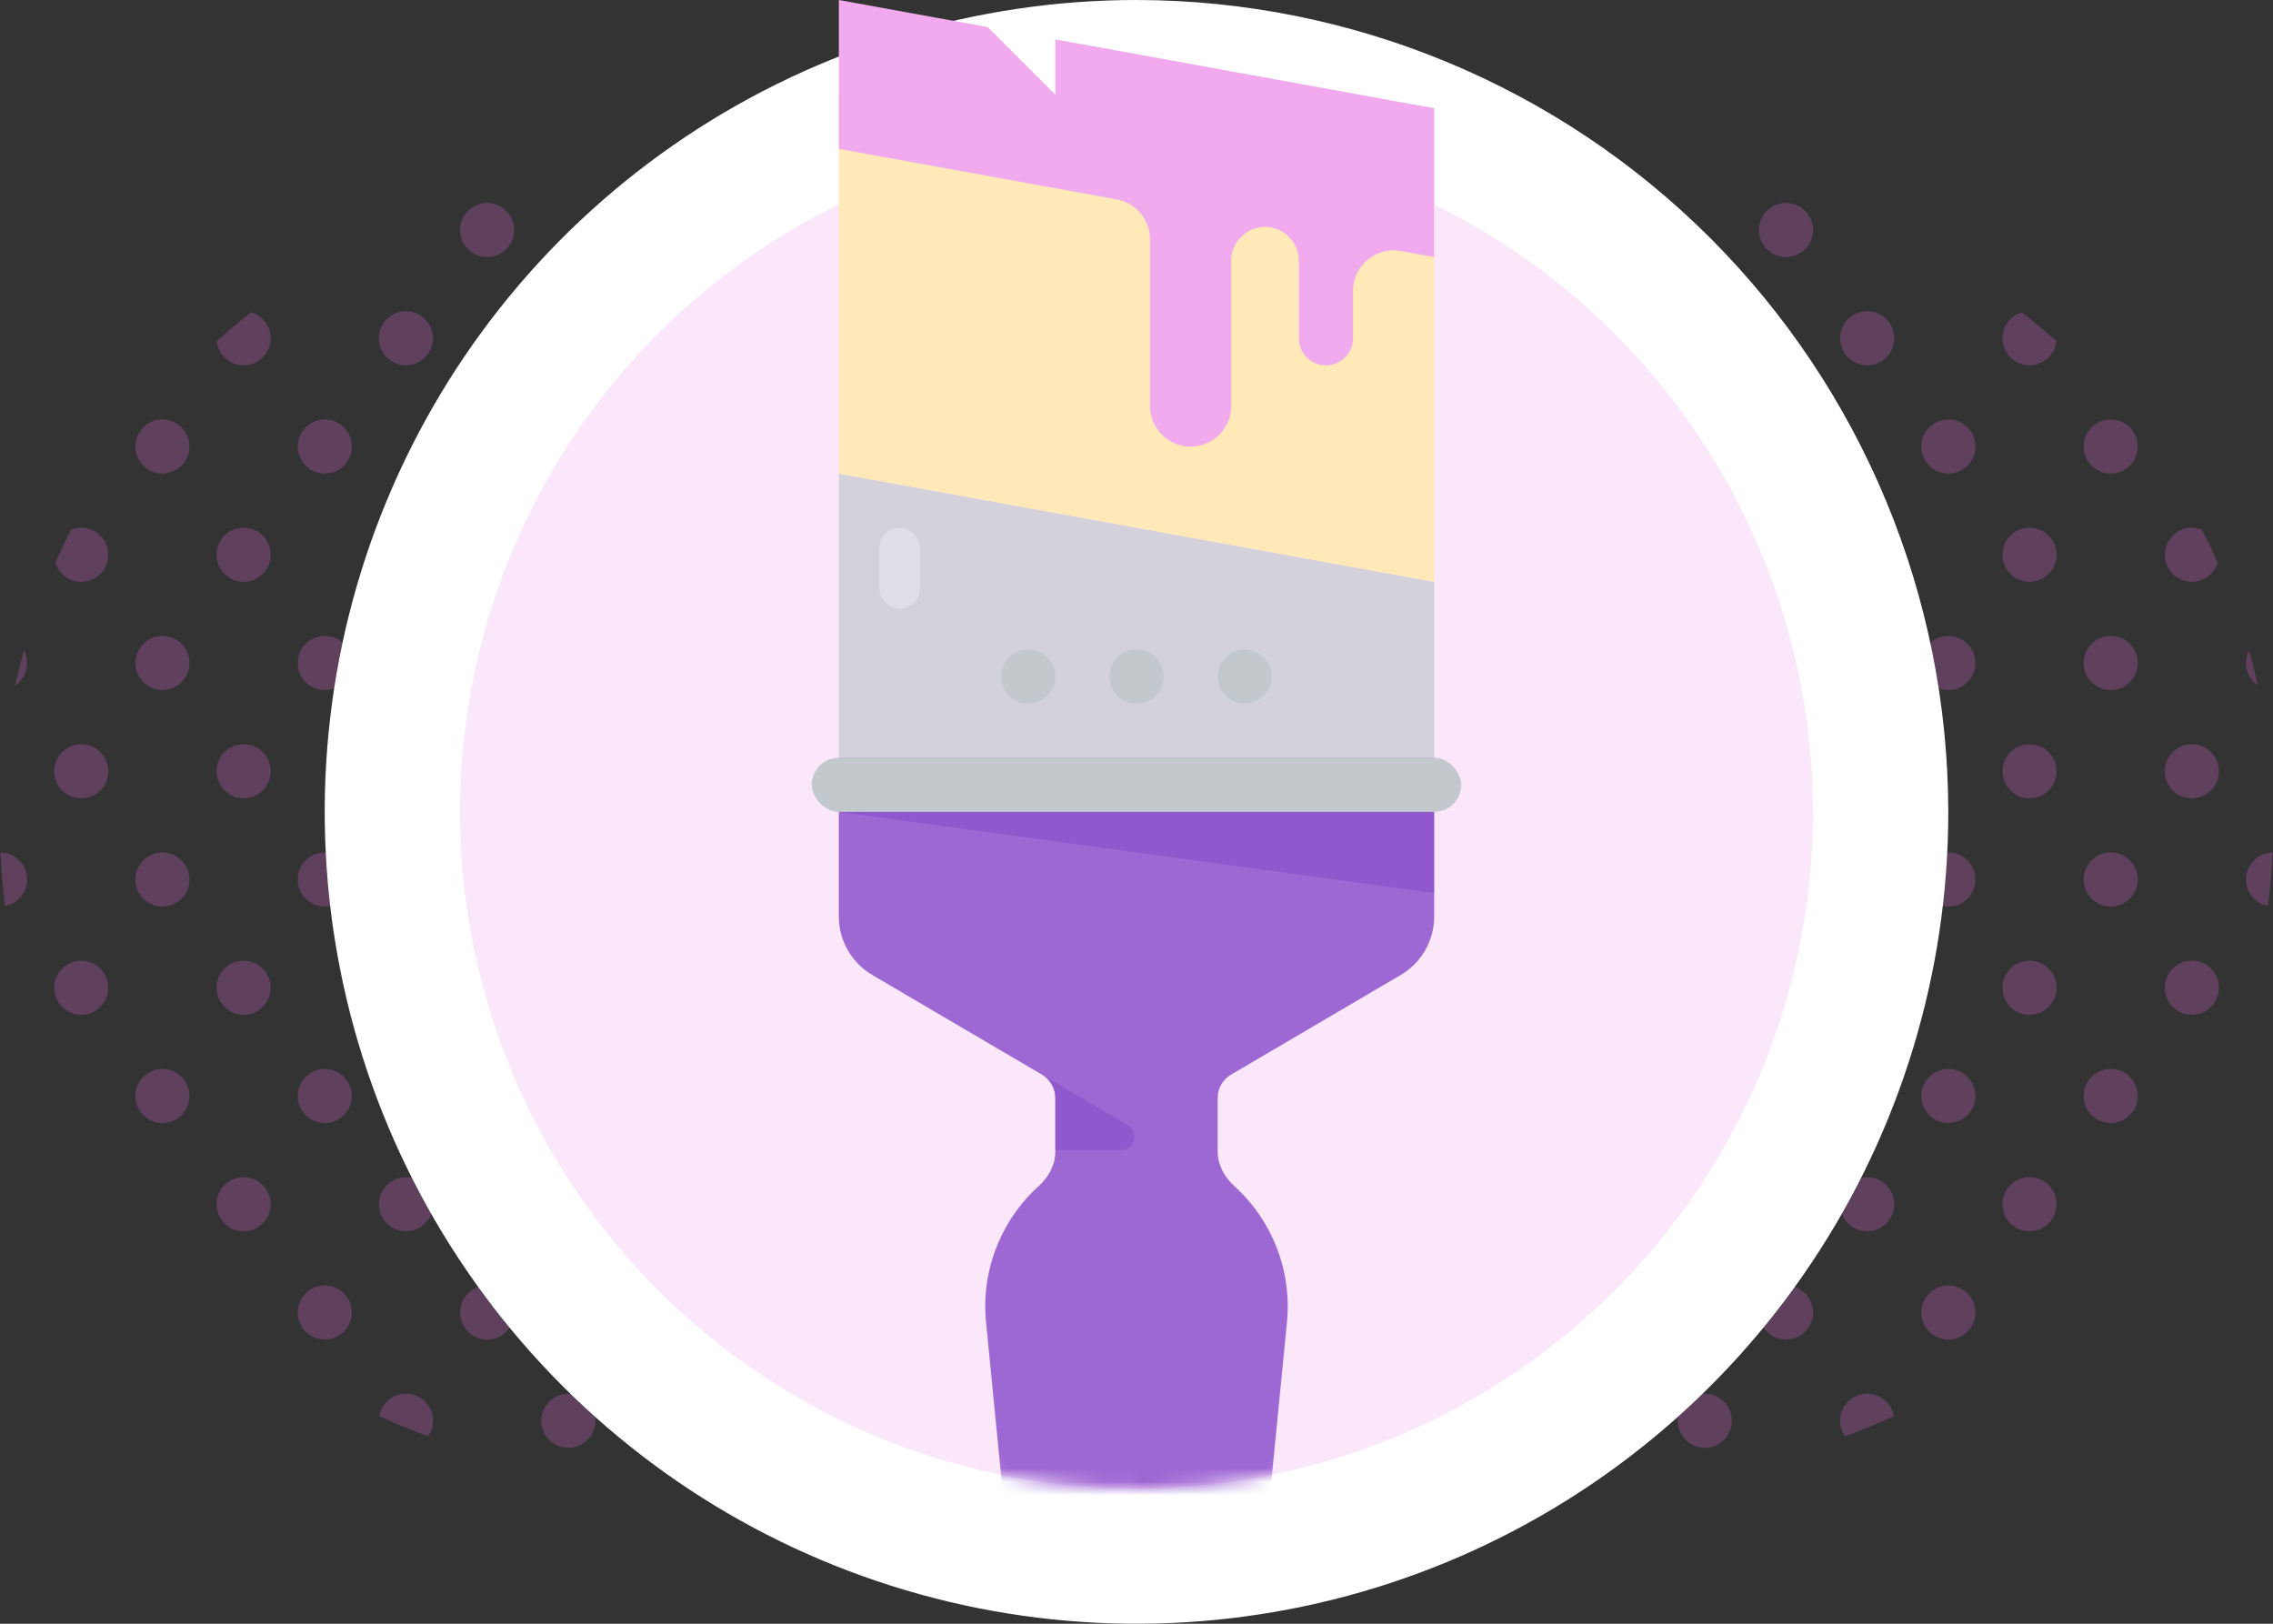 <svg width="168" height="120" viewBox="0 0 168 120" fill="none" xmlns="http://www.w3.org/2000/svg">
<rect x="0" y="0" width="168" height="120" fill="#333333" stroke="none"/>
<g opacity="0.25">
<path d="M56.005 104.998C56.005 106.103 55.109 106.998 54.005 106.998C52.9 106.998 52.005 106.103 52.005 104.998C52.005 103.894 52.9 102.998 54.005 102.998C55.109 102.998 56.005 103.894 56.005 104.998Z" fill="#E269DA"/>
<path d="M44.005 104.998C44.005 106.103 43.109 106.998 42.005 106.998C40.9 106.998 40.005 106.103 40.005 104.998C40.005 103.894 40.9 102.998 42.005 102.998C43.109 102.998 44.005 103.894 44.005 104.998Z" fill="#E269DA"/>
<path d="M80.005 88.998C80.005 90.103 79.109 90.998 78.005 90.998C76.9 90.998 76.005 90.103 76.005 88.998C76.005 87.894 76.9 86.998 78.005 86.998C79.109 86.998 80.005 87.894 80.005 88.998Z" fill="#E269DA"/>
<path d="M74.005 96.998C74.005 98.103 73.109 98.998 72.005 98.998C70.9 98.998 70.005 98.103 70.005 96.998C70.005 95.894 70.9 94.998 72.005 94.998C73.109 94.998 74.005 95.894 74.005 96.998Z" fill="#E269DA"/>
<path d="M62.005 96.998C62.005 98.103 61.109 98.998 60.005 98.998C58.9 98.998 58.005 98.103 58.005 96.998C58.005 95.894 58.9 94.998 60.005 94.998C61.109 94.998 62.005 95.894 62.005 96.998Z" fill="#E269DA"/>
<path d="M68.005 88.998C68.005 90.103 67.109 90.998 66.005 90.998C64.9 90.998 64.005 90.103 64.005 88.998C64.005 87.894 64.9 86.998 66.005 86.998C67.109 86.998 68.005 87.894 68.005 88.998Z" fill="#E269DA"/>
<path d="M56.005 88.998C56.005 90.103 55.109 90.998 54.005 90.998C52.9 90.998 52.005 90.103 52.005 88.998C52.005 87.894 52.9 86.998 54.005 86.998C55.109 86.998 56.005 87.894 56.005 88.998Z" fill="#E269DA"/>
<path d="M44.005 88.998C44.005 90.103 43.109 90.998 42.005 90.998C40.9 90.998 40.005 90.103 40.005 88.998C40.005 87.894 40.9 86.998 42.005 86.998C43.109 86.998 44.005 87.894 44.005 88.998Z" fill="#E269DA"/>
<path d="M50.005 96.998C50.005 98.103 49.109 98.998 48.005 98.998C46.9 98.998 46.005 98.103 46.005 96.998C46.005 95.894 46.9 94.998 48.005 94.998C49.109 94.998 50.005 95.894 50.005 96.998Z" fill="#E269DA"/>
<path d="M38.005 96.998C38.005 98.103 37.109 98.998 36.005 98.998C34.9 98.998 34.005 98.103 34.005 96.998C34.005 95.894 34.9 94.998 36.005 94.998C37.109 94.998 38.005 95.894 38.005 96.998Z" fill="#E269DA"/>
<path d="M26.005 96.998C26.005 98.103 25.109 98.998 24.005 98.998C22.9 98.998 22.005 98.103 22.005 96.998C22.005 95.894 22.9 94.998 24.005 94.998C25.109 94.998 26.005 95.894 26.005 96.998Z" fill="#E269DA"/>
<path d="M32.005 88.998C32.005 90.103 31.109 90.998 30.005 90.998C28.9 90.998 28.005 90.103 28.005 88.998C28.005 87.894 28.9 86.998 30.005 86.998C31.109 86.998 32.005 87.894 32.005 88.998Z" fill="#E269DA"/>
<path d="M20.005 88.998C20.005 90.103 19.109 90.998 18.005 90.998C16.9 90.998 16.005 90.103 16.005 88.998C16.005 87.894 16.9 86.998 18.005 86.998C19.109 86.998 20.005 87.894 20.005 88.998Z" fill="#E269DA"/>
<path d="M92.005 72.998C92.005 74.103 91.109 74.998 90.005 74.998C88.9 74.998 88.005 74.103 88.005 72.998C88.005 71.894 88.9 70.998 90.005 70.998C91.109 70.998 92.005 71.894 92.005 72.998Z" fill="#E269DA"/>
<path d="M80.005 72.998C80.005 74.103 79.109 74.998 78.005 74.998C76.9 74.998 76.005 74.103 76.005 72.998C76.005 71.894 76.9 70.998 78.005 70.998C79.109 70.998 80.005 71.894 80.005 72.998Z" fill="#E269DA"/>
<path d="M86.005 80.998C86.005 82.103 85.109 82.998 84.005 82.998C82.9 82.998 82.005 82.103 82.005 80.998C82.005 79.894 82.9 78.998 84.005 78.998C85.109 78.998 86.005 79.894 86.005 80.998Z" fill="#E269DA"/>
<path d="M74.005 80.998C74.005 82.103 73.109 82.998 72.005 82.998C70.9 82.998 70.005 82.103 70.005 80.998C70.005 79.894 70.9 78.998 72.005 78.998C73.109 78.998 74.005 79.894 74.005 80.998Z" fill="#E269DA"/>
<path d="M62.005 80.998C62.005 82.103 61.109 82.998 60.005 82.998C58.9 82.998 58.005 82.103 58.005 80.998C58.005 79.894 58.9 78.998 60.005 78.998C61.109 78.998 62.005 79.894 62.005 80.998Z" fill="#E269DA"/>
<path d="M68.005 72.998C68.005 74.103 67.109 74.998 66.005 74.998C64.9 74.998 64.005 74.103 64.005 72.998C64.005 71.894 64.9 70.998 66.005 70.998C67.109 70.998 68.005 71.894 68.005 72.998Z" fill="#E269DA"/>
<path d="M56.005 72.998C56.005 74.103 55.109 74.998 54.005 74.998C52.9 74.998 52.005 74.103 52.005 72.998C52.005 71.894 52.9 70.998 54.005 70.998C55.109 70.998 56.005 71.894 56.005 72.998Z" fill="#E269DA"/>
<path d="M44.005 72.998C44.005 74.103 43.109 74.998 42.005 74.998C40.9 74.998 40.005 74.103 40.005 72.998C40.005 71.894 40.9 70.998 42.005 70.998C43.109 70.998 44.005 71.894 44.005 72.998Z" fill="#E269DA"/>
<path d="M50.005 80.998C50.005 82.103 49.109 82.998 48.005 82.998C46.9 82.998 46.005 82.103 46.005 80.998C46.005 79.894 46.9 78.998 48.005 78.998C49.109 78.998 50.005 79.894 50.005 80.998Z" fill="#E269DA"/>
<path d="M38.005 80.998C38.005 82.103 37.109 82.998 36.005 82.998C34.9 82.998 34.005 82.103 34.005 80.998C34.005 79.894 34.9 78.998 36.005 78.998C37.109 78.998 38.005 79.894 38.005 80.998Z" fill="#E269DA"/>
<path d="M26.005 80.998C26.005 82.103 25.109 82.998 24.005 82.998C22.9 82.998 22.005 82.103 22.005 80.998C22.005 79.894 22.9 78.998 24.005 78.998C25.109 78.998 26.005 79.894 26.005 80.998Z" fill="#E269DA"/>
<path d="M32.005 72.998C32.005 74.103 31.109 74.998 30.005 74.998C28.9 74.998 28.005 74.103 28.005 72.998C28.005 71.894 28.9 70.998 30.005 70.998C31.109 70.998 32.005 71.894 32.005 72.998Z" fill="#E269DA"/>
<path d="M20.005 72.998C20.005 74.103 19.109 74.998 18.005 74.998C16.9 74.998 16.005 74.103 16.005 72.998C16.005 71.894 16.9 70.998 18.005 70.998C19.109 70.998 20.005 71.894 20.005 72.998Z" fill="#E269DA"/>
<path d="M8.005 72.998C8.005 74.103 7.109 74.998 6.005 74.998C4.9 74.998 4.005 74.103 4.005 72.998C4.005 71.894 4.9 70.998 6.005 70.998C7.109 70.998 8.005 71.894 8.005 72.998Z" fill="#E269DA"/>
<path d="M14.005 80.998C14.005 82.103 13.109 82.998 12.005 82.998C10.9 82.998 10.005 82.103 10.005 80.998C10.005 79.894 10.9 78.998 12.005 78.998C13.109 78.998 14.005 79.894 14.005 80.998Z" fill="#E269DA"/>
<path d="M92.005 56.998C92.005 58.103 91.109 58.998 90.005 58.998C88.9 58.998 88.005 58.103 88.005 56.998C88.005 55.894 88.9 54.998 90.005 54.998C91.109 54.998 92.005 55.894 92.005 56.998Z" fill="#E269DA"/>
<path d="M80.005 56.998C80.005 58.103 79.109 58.998 78.005 58.998C76.9 58.998 76.005 58.103 76.005 56.998C76.005 55.894 76.9 54.998 78.005 54.998C79.109 54.998 80.005 55.894 80.005 56.998Z" fill="#E269DA"/>
<path d="M86.005 64.998C86.005 66.103 85.109 66.998 84.005 66.998C82.9 66.998 82.005 66.103 82.005 64.998C82.005 63.894 82.9 62.998 84.005 62.998C85.109 62.998 86.005 63.894 86.005 64.998Z" fill="#E269DA"/>
<path d="M74.005 64.998C74.005 66.103 73.109 66.998 72.005 66.998C70.9 66.998 70.005 66.103 70.005 64.998C70.005 63.894 70.9 62.998 72.005 62.998C73.109 62.998 74.005 63.894 74.005 64.998Z" fill="#E269DA"/>
<path d="M62.005 64.998C62.005 66.103 61.109 66.998 60.005 66.998C58.9 66.998 58.005 66.103 58.005 64.998C58.005 63.894 58.9 62.998 60.005 62.998C61.109 62.998 62.005 63.894 62.005 64.998Z" fill="#E269DA"/>
<path d="M68.005 56.998C68.005 58.103 67.109 58.998 66.005 58.998C64.9 58.998 64.005 58.103 64.005 56.998C64.005 55.894 64.9 54.998 66.005 54.998C67.109 54.998 68.005 55.894 68.005 56.998Z" fill="#E269DA"/>
<path d="M56.005 56.998C56.005 58.103 55.109 58.998 54.005 58.998C52.9 58.998 52.005 58.103 52.005 56.998C52.005 55.894 52.9 54.998 54.005 54.998C55.109 54.998 56.005 55.894 56.005 56.998Z" fill="#E269DA"/>
<path d="M44.005 56.998C44.005 58.103 43.109 58.998 42.005 58.998C40.9 58.998 40.005 58.103 40.005 56.998C40.005 55.894 40.9 54.998 42.005 54.998C43.109 54.998 44.005 55.894 44.005 56.998Z" fill="#E269DA"/>
<path d="M50.005 64.998C50.005 66.103 49.109 66.998 48.005 66.998C46.9 66.998 46.005 66.103 46.005 64.998C46.005 63.894 46.9 62.998 48.005 62.998C49.109 62.998 50.005 63.894 50.005 64.998Z" fill="#E269DA"/>
<path d="M38.005 64.998C38.005 66.103 37.109 66.998 36.005 66.998C34.9 66.998 34.005 66.103 34.005 64.998C34.005 63.894 34.9 62.998 36.005 62.998C37.109 62.998 38.005 63.894 38.005 64.998Z" fill="#E269DA"/>
<path d="M26.005 64.998C26.005 66.103 25.109 66.998 24.005 66.998C22.9 66.998 22.005 66.103 22.005 64.998C22.005 63.894 22.9 62.998 24.005 62.998C25.109 62.998 26.005 63.894 26.005 64.998Z" fill="#E269DA"/>
<path d="M32.005 56.998C32.005 58.103 31.109 58.998 30.005 58.998C28.9 58.998 28.005 58.103 28.005 56.998C28.005 55.894 28.9 54.998 30.005 54.998C31.109 54.998 32.005 55.894 32.005 56.998Z" fill="#E269DA"/>
<path d="M20.005 56.998C20.005 58.103 19.109 58.998 18.005 58.998C16.9 58.998 16.005 58.103 16.005 56.998C16.005 55.894 16.9 54.998 18.005 54.998C19.109 54.998 20.005 55.894 20.005 56.998Z" fill="#E269DA"/>
<path d="M8.005 56.998C8.005 58.103 7.109 58.998 6.005 58.998C4.9 58.998 4.005 58.103 4.005 56.998C4.005 55.894 4.9 54.998 6.005 54.998C7.109 54.998 8.005 55.894 8.005 56.998Z" fill="#E269DA"/>
<path d="M14.005 64.998C14.005 66.103 13.109 66.998 12.005 66.998C10.9 66.998 10.005 66.103 10.005 64.998C10.005 63.894 10.9 62.998 12.005 62.998C13.109 62.998 14.005 63.894 14.005 64.998Z" fill="#E269DA"/>
<path d="M80.005 40.998C80.005 42.103 79.109 42.998 78.005 42.998C76.9 42.998 76.005 42.103 76.005 40.998C76.005 39.894 76.9 38.998 78.005 38.998C79.109 38.998 80.005 39.894 80.005 40.998Z" fill="#E269DA"/>
<path d="M86.005 48.998C86.005 50.103 85.109 50.998 84.005 50.998C82.9 50.998 82.005 50.103 82.005 48.998C82.005 47.894 82.9 46.998 84.005 46.998C85.109 46.998 86.005 47.894 86.005 48.998Z" fill="#E269DA"/>
<path d="M74.005 48.998C74.005 50.103 73.109 50.998 72.005 50.998C70.9 50.998 70.005 50.103 70.005 48.998C70.005 47.894 70.9 46.998 72.005 46.998C73.109 46.998 74.005 47.894 74.005 48.998Z" fill="#E269DA"/>
<path d="M62.005 48.998C62.005 50.103 61.109 50.998 60.005 50.998C58.9 50.998 58.005 50.103 58.005 48.998C58.005 47.894 58.9 46.998 60.005 46.998C61.109 46.998 62.005 47.894 62.005 48.998Z" fill="#E269DA"/>
<path d="M68.005 40.998C68.005 42.103 67.109 42.998 66.005 42.998C64.9 42.998 64.005 42.103 64.005 40.998C64.005 39.894 64.9 38.998 66.005 38.998C67.109 38.998 68.005 39.894 68.005 40.998Z" fill="#E269DA"/>
<path d="M56.005 40.998C56.005 42.103 55.109 42.998 54.005 42.998C52.9 42.998 52.005 42.103 52.005 40.998C52.005 39.894 52.9 38.998 54.005 38.998C55.109 38.998 56.005 39.894 56.005 40.998Z" fill="#E269DA"/>
<path d="M44.005 40.998C44.005 42.103 43.109 42.998 42.005 42.998C40.9 42.998 40.005 42.103 40.005 40.998C40.005 39.894 40.9 38.998 42.005 38.998C43.109 38.998 44.005 39.894 44.005 40.998Z" fill="#E269DA"/>
<path d="M50.005 48.998C50.005 50.103 49.109 50.998 48.005 50.998C46.9 50.998 46.005 50.103 46.005 48.998C46.005 47.894 46.9 46.998 48.005 46.998C49.109 46.998 50.005 47.894 50.005 48.998Z" fill="#E269DA"/>
<path d="M38.005 48.998C38.005 50.103 37.109 50.998 36.005 50.998C34.9 50.998 34.005 50.103 34.005 48.998C34.005 47.894 34.9 46.998 36.005 46.998C37.109 46.998 38.005 47.894 38.005 48.998Z" fill="#E269DA"/>
<path d="M26.005 48.998C26.005 50.103 25.109 50.998 24.005 50.998C22.9 50.998 22.005 50.103 22.005 48.998C22.005 47.894 22.9 46.998 24.005 46.998C25.109 46.998 26.005 47.894 26.005 48.998Z" fill="#E269DA"/>
<path d="M32.005 40.998C32.005 42.103 31.109 42.998 30.005 42.998C28.9 42.998 28.005 42.103 28.005 40.998C28.005 39.894 28.9 38.998 30.005 38.998C31.109 38.998 32.005 39.894 32.005 40.998Z" fill="#E269DA"/>
<path d="M20.005 40.998C20.005 42.103 19.109 42.998 18.005 42.998C16.9 42.998 16.005 42.103 16.005 40.998C16.005 39.894 16.9 38.998 18.005 38.998C19.109 38.998 20.005 39.894 20.005 40.998Z" fill="#E269DA"/>
<path d="M14.005 48.998C14.005 50.103 13.109 50.998 12.005 50.998C10.9 50.998 10.005 50.103 10.005 48.998C10.005 47.894 10.9 46.998 12.005 46.998C13.109 46.998 14.005 47.894 14.005 48.998Z" fill="#E269DA"/>
<path d="M86.005 32.998C86.005 34.102 85.109 34.998 84.005 34.998C82.9 34.998 82.005 34.102 82.005 32.998C82.005 31.893 82.9 30.998 84.005 30.998C85.109 30.998 86.005 31.893 86.005 32.998Z" fill="#E269DA"/>
<path d="M74.005 32.998C74.005 34.102 73.109 34.998 72.005 34.998C70.9 34.998 70.005 34.102 70.005 32.998C70.005 31.893 70.9 30.998 72.005 30.998C73.109 30.998 74.005 31.893 74.005 32.998Z" fill="#E269DA"/>
<path d="M62.005 32.998C62.005 34.102 61.109 34.998 60.005 34.998C58.9 34.998 58.005 34.102 58.005 32.998C58.005 31.893 58.9 30.998 60.005 30.998C61.109 30.998 62.005 31.893 62.005 32.998Z" fill="#E269DA"/>
<path d="M68.005 24.998C68.005 26.102 67.109 26.998 66.005 26.998C64.9 26.998 64.005 26.102 64.005 24.998C64.005 23.893 64.9 22.998 66.005 22.998C67.109 22.998 68.005 23.893 68.005 24.998Z" fill="#E269DA"/>
<path d="M56.005 24.998C56.005 26.102 55.109 26.998 54.005 26.998C52.9 26.998 52.005 26.102 52.005 24.998C52.005 23.893 52.9 22.998 54.005 22.998C55.109 22.998 56.005 23.893 56.005 24.998Z" fill="#E269DA"/>
<path d="M44.005 24.998C44.005 26.102 43.109 26.998 42.005 26.998C40.9 26.998 40.005 26.102 40.005 24.998C40.005 23.893 40.9 22.998 42.005 22.998C43.109 22.998 44.005 23.893 44.005 24.998Z" fill="#E269DA"/>
<path d="M32 24.998C32 26.102 31.105 26.998 30 26.998C28.895 26.998 28 26.102 28 24.998C28 23.893 28.895 22.998 30 22.998C31.105 22.998 32 23.893 32 24.998Z" fill="#E269DA"/>
<path d="M50.005 32.998C50.005 34.102 49.109 34.998 48.005 34.998C46.9 34.998 46.005 34.102 46.005 32.998C46.005 31.893 46.9 30.998 48.005 30.998C49.109 30.998 50.005 31.893 50.005 32.998Z" fill="#E269DA"/>
<path d="M38.005 32.998C38.005 34.102 37.109 34.998 36.005 34.998C34.9 34.998 34.005 34.102 34.005 32.998C34.005 31.893 34.9 30.998 36.005 30.998C37.109 30.998 38.005 31.893 38.005 32.998Z" fill="#E269DA"/>
<path d="M26.005 32.998C26.005 34.102 25.109 34.998 24.005 34.998C22.9 34.998 22.005 34.102 22.005 32.998C22.005 31.893 22.9 30.998 24.005 30.998C25.109 30.998 26.005 31.893 26.005 32.998Z" fill="#E269DA"/>
<path d="M14.005 32.998C14.005 34.102 13.109 34.998 12.005 34.998C10.9 34.998 10.005 34.102 10.005 32.998C10.005 31.893 10.9 30.998 12.005 30.998C13.109 30.998 14.005 31.893 14.005 32.998Z" fill="#E269DA"/>
<path d="M62.005 16.998C62.005 18.102 61.109 18.998 60.005 18.998C58.9 18.998 58.005 18.102 58.005 16.998C58.005 15.893 58.9 14.998 60.005 14.998C61.109 14.998 62.005 15.893 62.005 16.998Z" fill="#E269DA"/>
<path d="M50.005 16.998C50.005 18.102 49.109 18.998 48.005 18.998C46.9 18.998 46.005 18.102 46.005 16.998C46.005 15.893 46.9 14.998 48.005 14.998C49.109 14.998 50.005 15.893 50.005 16.998Z" fill="#E269DA"/>
<path d="M38.005 16.998C38.005 18.102 37.109 18.998 36.005 18.998C34.9 18.998 34.005 18.102 34.005 16.998C34.005 15.893 34.9 14.998 36.005 14.998C37.109 14.998 38.005 15.893 38.005 16.998Z" fill="#E269DA"/>
<path d="M64.362 106.139C65.591 105.694 66.796 105.199 67.976 104.659C67.815 103.716 66.994 102.998 66.005 102.998C64.9 102.998 64.005 103.894 64.005 104.998C64.005 105.422 64.137 105.816 64.362 106.139Z" fill="#E269DA"/>
<path d="M28.033 104.663C29.212 105.203 30.417 105.697 31.646 106.142C31.872 105.818 32.005 105.424 32.005 104.998C32.005 103.894 31.109 102.998 30.005 102.998C29.015 102.998 28.192 103.718 28.033 104.663Z" fill="#E269DA"/>
<path d="M0.041 62.998C0.096 64.335 0.205 65.659 0.367 66.965C1.299 66.795 2.005 65.979 2.005 64.998C2.005 63.906 1.129 63.017 0.041 62.998Z" fill="#E269DA"/>
<path d="M1.767 48.051C1.526 48.911 1.309 49.782 1.116 50.661C1.652 50.302 2.005 49.691 2.005 48.998C2.005 48.655 1.919 48.333 1.767 48.051Z" fill="#E269DA"/>
<path d="M5.253 39.144C4.844 39.943 4.456 40.755 4.091 41.58C4.34 42.401 5.103 42.998 6.005 42.998C7.109 42.998 8.005 42.103 8.005 40.998C8.005 39.893 7.109 38.998 6.005 38.998C5.739 38.998 5.485 39.05 5.253 39.144Z" fill="#E269DA"/>
<path d="M18.569 23.078C17.693 23.759 16.842 24.47 16.016 25.208C16.121 26.214 16.971 26.998 18.005 26.998C19.109 26.998 20.005 26.102 20.005 24.998C20.005 24.089 19.399 23.322 18.569 23.078Z" fill="#E269DA"/>
<path d="M79.993 25.216C79.165 24.475 78.311 23.763 77.433 23.081C76.607 23.326 76.005 24.092 76.005 24.998C76.005 26.102 76.9 26.998 78.005 26.998C79.036 26.998 79.884 26.218 79.993 25.216Z" fill="#E269DA"/>
<path d="M91.915 41.593C91.547 40.762 91.157 39.944 90.744 39.139C90.516 39.048 90.266 38.998 90.005 38.998C88.9 38.998 88.005 39.893 88.005 40.998C88.005 42.103 88.9 42.998 90.005 42.998C90.902 42.998 91.662 42.407 91.915 41.593Z" fill="#E269DA"/>
<path d="M94.882 50.653C94.69 49.781 94.475 48.917 94.236 48.063C94.088 48.342 94.005 48.66 94.005 48.998C94.005 49.686 94.353 50.294 94.882 50.653Z" fill="#E269DA"/>
<path d="M95.959 62.998C94.876 63.023 94.005 63.909 94.005 64.998C94.005 65.976 94.706 66.789 95.633 66.963C95.795 65.657 95.904 64.335 95.959 62.998Z" fill="#E269DA"/>
</g>
<g opacity="0.25">
<path d="M128.005 104.998C128.005 106.103 127.109 106.998 126.005 106.998C124.9 106.998 124.005 106.103 124.005 104.998C124.005 103.894 124.9 102.998 126.005 102.998C127.109 102.998 128.005 103.894 128.005 104.998Z" fill="#E269DA"/>
<path d="M116.005 104.998C116.005 106.103 115.109 106.998 114.005 106.998C112.9 106.998 112.005 106.103 112.005 104.998C112.005 103.894 112.9 102.998 114.005 102.998C115.109 102.998 116.005 103.894 116.005 104.998Z" fill="#E269DA"/>
<path d="M152.005 88.998C152.005 90.103 151.109 90.998 150.005 90.998C148.9 90.998 148.005 90.103 148.005 88.998C148.005 87.894 148.9 86.998 150.005 86.998C151.109 86.998 152.005 87.894 152.005 88.998Z" fill="#E269DA"/>
<path d="M146.005 96.998C146.005 98.103 145.109 98.998 144.005 98.998C142.9 98.998 142.005 98.103 142.005 96.998C142.005 95.894 142.9 94.998 144.005 94.998C145.109 94.998 146.005 95.894 146.005 96.998Z" fill="#E269DA"/>
<path d="M134.005 96.998C134.005 98.103 133.109 98.998 132.005 98.998C130.9 98.998 130.005 98.103 130.005 96.998C130.005 95.894 130.9 94.998 132.005 94.998C133.109 94.998 134.005 95.894 134.005 96.998Z" fill="#E269DA"/>
<path d="M140.005 88.998C140.005 90.103 139.109 90.998 138.005 90.998C136.9 90.998 136.005 90.103 136.005 88.998C136.005 87.894 136.9 86.998 138.005 86.998C139.109 86.998 140.005 87.894 140.005 88.998Z" fill="#E269DA"/>
<path d="M128.005 88.998C128.005 90.103 127.109 90.998 126.005 90.998C124.9 90.998 124.005 90.103 124.005 88.998C124.005 87.894 124.9 86.998 126.005 86.998C127.109 86.998 128.005 87.894 128.005 88.998Z" fill="#E269DA"/>
<path d="M116.005 88.998C116.005 90.103 115.109 90.998 114.005 90.998C112.9 90.998 112.005 90.103 112.005 88.998C112.005 87.894 112.9 86.998 114.005 86.998C115.109 86.998 116.005 87.894 116.005 88.998Z" fill="#E269DA"/>
<path d="M122.005 96.998C122.005 98.103 121.109 98.998 120.005 98.998C118.9 98.998 118.005 98.103 118.005 96.998C118.005 95.894 118.9 94.998 120.005 94.998C121.109 94.998 122.005 95.894 122.005 96.998Z" fill="#E269DA"/>
<path d="M110.005 96.998C110.005 98.103 109.109 98.998 108.005 98.998C106.9 98.998 106.005 98.103 106.005 96.998C106.005 95.894 106.9 94.998 108.005 94.998C109.109 94.998 110.005 95.894 110.005 96.998Z" fill="#E269DA"/>
<path d="M98.005 96.998C98.005 98.103 97.109 98.998 96.005 98.998C94.9 98.998 94.005 98.103 94.005 96.998C94.005 95.894 94.9 94.998 96.005 94.998C97.109 94.998 98.005 95.894 98.005 96.998Z" fill="#E269DA"/>
<path d="M104.005 88.998C104.005 90.103 103.109 90.998 102.005 90.998C100.9 90.998 100.005 90.103 100.005 88.998C100.005 87.894 100.9 86.998 102.005 86.998C103.109 86.998 104.005 87.894 104.005 88.998Z" fill="#E269DA"/>
<path d="M92.005 88.998C92.005 90.103 91.109 90.998 90.005 90.998C88.9 90.998 88.005 90.103 88.005 88.998C88.005 87.894 88.9 86.998 90.005 86.998C91.109 86.998 92.005 87.894 92.005 88.998Z" fill="#E269DA"/>
<path d="M164.005 72.998C164.005 74.103 163.109 74.998 162.005 74.998C160.9 74.998 160.005 74.103 160.005 72.998C160.005 71.894 160.9 70.998 162.005 70.998C163.109 70.998 164.005 71.894 164.005 72.998Z" fill="#E269DA"/>
<path d="M152.005 72.998C152.005 74.103 151.109 74.998 150.005 74.998C148.9 74.998 148.005 74.103 148.005 72.998C148.005 71.894 148.9 70.998 150.005 70.998C151.109 70.998 152.005 71.894 152.005 72.998Z" fill="#E269DA"/>
<path d="M158.005 80.998C158.005 82.103 157.109 82.998 156.005 82.998C154.9 82.998 154.005 82.103 154.005 80.998C154.005 79.894 154.9 78.998 156.005 78.998C157.109 78.998 158.005 79.894 158.005 80.998Z" fill="#E269DA"/>
<path d="M146.005 80.998C146.005 82.103 145.109 82.998 144.005 82.998C142.9 82.998 142.005 82.103 142.005 80.998C142.005 79.894 142.9 78.998 144.005 78.998C145.109 78.998 146.005 79.894 146.005 80.998Z" fill="#E269DA"/>
<path d="M134.005 80.998C134.005 82.103 133.109 82.998 132.005 82.998C130.9 82.998 130.005 82.103 130.005 80.998C130.005 79.894 130.9 78.998 132.005 78.998C133.109 78.998 134.005 79.894 134.005 80.998Z" fill="#E269DA"/>
<path d="M140.005 72.998C140.005 74.103 139.109 74.998 138.005 74.998C136.9 74.998 136.005 74.103 136.005 72.998C136.005 71.894 136.9 70.998 138.005 70.998C139.109 70.998 140.005 71.894 140.005 72.998Z" fill="#E269DA"/>
<path d="M128.005 72.998C128.005 74.103 127.109 74.998 126.005 74.998C124.9 74.998 124.005 74.103 124.005 72.998C124.005 71.894 124.9 70.998 126.005 70.998C127.109 70.998 128.005 71.894 128.005 72.998Z" fill="#E269DA"/>
<path d="M116.005 72.998C116.005 74.103 115.109 74.998 114.005 74.998C112.9 74.998 112.005 74.103 112.005 72.998C112.005 71.894 112.9 70.998 114.005 70.998C115.109 70.998 116.005 71.894 116.005 72.998Z" fill="#E269DA"/>
<path d="M122.005 80.998C122.005 82.103 121.109 82.998 120.005 82.998C118.9 82.998 118.005 82.103 118.005 80.998C118.005 79.894 118.9 78.998 120.005 78.998C121.109 78.998 122.005 79.894 122.005 80.998Z" fill="#E269DA"/>
<path d="M110.005 80.998C110.005 82.103 109.109 82.998 108.005 82.998C106.9 82.998 106.005 82.103 106.005 80.998C106.005 79.894 106.9 78.998 108.005 78.998C109.109 78.998 110.005 79.894 110.005 80.998Z" fill="#E269DA"/>
<path d="M98.005 80.998C98.005 82.103 97.109 82.998 96.005 82.998C94.9 82.998 94.005 82.103 94.005 80.998C94.005 79.894 94.9 78.998 96.005 78.998C97.109 78.998 98.005 79.894 98.005 80.998Z" fill="#E269DA"/>
<path d="M104.005 72.998C104.005 74.103 103.109 74.998 102.005 74.998C100.9 74.998 100.005 74.103 100.005 72.998C100.005 71.894 100.9 70.998 102.005 70.998C103.109 70.998 104.005 71.894 104.005 72.998Z" fill="#E269DA"/>
<path d="M92.005 72.998C92.005 74.103 91.109 74.998 90.005 74.998C88.9 74.998 88.005 74.103 88.005 72.998C88.005 71.894 88.9 70.998 90.005 70.998C91.109 70.998 92.005 71.894 92.005 72.998Z" fill="#E269DA"/>
<path d="M80.005 72.998C80.005 74.103 79.109 74.998 78.005 74.998C76.9 74.998 76.005 74.103 76.005 72.998C76.005 71.894 76.9 70.998 78.005 70.998C79.109 70.998 80.005 71.894 80.005 72.998Z" fill="#E269DA"/>
<path d="M86.005 80.998C86.005 82.103 85.109 82.998 84.005 82.998C82.9 82.998 82.005 82.103 82.005 80.998C82.005 79.894 82.9 78.998 84.005 78.998C85.109 78.998 86.005 79.894 86.005 80.998Z" fill="#E269DA"/>
<path d="M164.005 56.998C164.005 58.103 163.109 58.998 162.005 58.998C160.9 58.998 160.005 58.103 160.005 56.998C160.005 55.894 160.9 54.998 162.005 54.998C163.109 54.998 164.005 55.894 164.005 56.998Z" fill="#E269DA"/>
<path d="M152.005 56.998C152.005 58.103 151.109 58.998 150.005 58.998C148.9 58.998 148.005 58.103 148.005 56.998C148.005 55.894 148.9 54.998 150.005 54.998C151.109 54.998 152.005 55.894 152.005 56.998Z" fill="#E269DA"/>
<path d="M158.005 64.998C158.005 66.103 157.109 66.998 156.005 66.998C154.9 66.998 154.005 66.103 154.005 64.998C154.005 63.894 154.9 62.998 156.005 62.998C157.109 62.998 158.005 63.894 158.005 64.998Z" fill="#E269DA"/>
<path d="M146.005 64.998C146.005 66.103 145.109 66.998 144.005 66.998C142.9 66.998 142.005 66.103 142.005 64.998C142.005 63.894 142.9 62.998 144.005 62.998C145.109 62.998 146.005 63.894 146.005 64.998Z" fill="#E269DA"/>
<path d="M134.005 64.998C134.005 66.103 133.109 66.998 132.005 66.998C130.9 66.998 130.005 66.103 130.005 64.998C130.005 63.894 130.9 62.998 132.005 62.998C133.109 62.998 134.005 63.894 134.005 64.998Z" fill="#E269DA"/>
<path d="M140.005 56.998C140.005 58.103 139.109 58.998 138.005 58.998C136.9 58.998 136.005 58.103 136.005 56.998C136.005 55.894 136.9 54.998 138.005 54.998C139.109 54.998 140.005 55.894 140.005 56.998Z" fill="#E269DA"/>
<path d="M128.005 56.998C128.005 58.103 127.109 58.998 126.005 58.998C124.9 58.998 124.005 58.103 124.005 56.998C124.005 55.894 124.9 54.998 126.005 54.998C127.109 54.998 128.005 55.894 128.005 56.998Z" fill="#E269DA"/>
<path d="M116.005 56.998C116.005 58.103 115.109 58.998 114.005 58.998C112.9 58.998 112.005 58.103 112.005 56.998C112.005 55.894 112.9 54.998 114.005 54.998C115.109 54.998 116.005 55.894 116.005 56.998Z" fill="#E269DA"/>
<path d="M122.005 64.998C122.005 66.103 121.109 66.998 120.005 66.998C118.9 66.998 118.005 66.103 118.005 64.998C118.005 63.894 118.9 62.998 120.005 62.998C121.109 62.998 122.005 63.894 122.005 64.998Z" fill="#E269DA"/>
<path d="M110.005 64.998C110.005 66.103 109.109 66.998 108.005 66.998C106.9 66.998 106.005 66.103 106.005 64.998C106.005 63.894 106.9 62.998 108.005 62.998C109.109 62.998 110.005 63.894 110.005 64.998Z" fill="#E269DA"/>
<path d="M98.005 64.998C98.005 66.103 97.109 66.998 96.005 66.998C94.9 66.998 94.005 66.103 94.005 64.998C94.005 63.894 94.9 62.998 96.005 62.998C97.109 62.998 98.005 63.894 98.005 64.998Z" fill="#E269DA"/>
<path d="M104.005 56.998C104.005 58.103 103.109 58.998 102.005 58.998C100.9 58.998 100.005 58.103 100.005 56.998C100.005 55.894 100.9 54.998 102.005 54.998C103.109 54.998 104.005 55.894 104.005 56.998Z" fill="#E269DA"/>
<path d="M92.005 56.998C92.005 58.103 91.109 58.998 90.005 58.998C88.9 58.998 88.005 58.103 88.005 56.998C88.005 55.894 88.9 54.998 90.005 54.998C91.109 54.998 92.005 55.894 92.005 56.998Z" fill="#E269DA"/>
<path d="M80.005 56.998C80.005 58.103 79.109 58.998 78.005 58.998C76.9 58.998 76.005 58.103 76.005 56.998C76.005 55.894 76.9 54.998 78.005 54.998C79.109 54.998 80.005 55.894 80.005 56.998Z" fill="#E269DA"/>
<path d="M86.005 64.998C86.005 66.103 85.109 66.998 84.005 66.998C82.9 66.998 82.005 66.103 82.005 64.998C82.005 63.894 82.9 62.998 84.005 62.998C85.109 62.998 86.005 63.894 86.005 64.998Z" fill="#E269DA"/>
<path d="M152.005 40.998C152.005 42.103 151.109 42.998 150.005 42.998C148.9 42.998 148.005 42.103 148.005 40.998C148.005 39.894 148.9 38.998 150.005 38.998C151.109 38.998 152.005 39.894 152.005 40.998Z" fill="#E269DA"/>
<path d="M158.005 48.998C158.005 50.103 157.109 50.998 156.005 50.998C154.9 50.998 154.005 50.103 154.005 48.998C154.005 47.894 154.9 46.998 156.005 46.998C157.109 46.998 158.005 47.894 158.005 48.998Z" fill="#E269DA"/>
<path d="M146.005 48.998C146.005 50.103 145.109 50.998 144.005 50.998C142.9 50.998 142.005 50.103 142.005 48.998C142.005 47.894 142.9 46.998 144.005 46.998C145.109 46.998 146.005 47.894 146.005 48.998Z" fill="#E269DA"/>
<path d="M134.005 48.998C134.005 50.103 133.109 50.998 132.005 50.998C130.9 50.998 130.005 50.103 130.005 48.998C130.005 47.894 130.9 46.998 132.005 46.998C133.109 46.998 134.005 47.894 134.005 48.998Z" fill="#E269DA"/>
<path d="M140.005 40.998C140.005 42.103 139.109 42.998 138.005 42.998C136.9 42.998 136.005 42.103 136.005 40.998C136.005 39.894 136.9 38.998 138.005 38.998C139.109 38.998 140.005 39.894 140.005 40.998Z" fill="#E269DA"/>
<path d="M128.005 40.998C128.005 42.103 127.109 42.998 126.005 42.998C124.9 42.998 124.005 42.103 124.005 40.998C124.005 39.894 124.9 38.998 126.005 38.998C127.109 38.998 128.005 39.894 128.005 40.998Z" fill="#E269DA"/>
<path d="M116.005 40.998C116.005 42.103 115.109 42.998 114.005 42.998C112.9 42.998 112.005 42.103 112.005 40.998C112.005 39.894 112.9 38.998 114.005 38.998C115.109 38.998 116.005 39.894 116.005 40.998Z" fill="#E269DA"/>
<path d="M122.005 48.998C122.005 50.103 121.109 50.998 120.005 50.998C118.9 50.998 118.005 50.103 118.005 48.998C118.005 47.894 118.9 46.998 120.005 46.998C121.109 46.998 122.005 47.894 122.005 48.998Z" fill="#E269DA"/>
<path d="M110.005 48.998C110.005 50.103 109.109 50.998 108.005 50.998C106.9 50.998 106.005 50.103 106.005 48.998C106.005 47.894 106.9 46.998 108.005 46.998C109.109 46.998 110.005 47.894 110.005 48.998Z" fill="#E269DA"/>
<path d="M98.005 48.998C98.005 50.103 97.109 50.998 96.005 50.998C94.9 50.998 94.005 50.103 94.005 48.998C94.005 47.894 94.9 46.998 96.005 46.998C97.109 46.998 98.005 47.894 98.005 48.998Z" fill="#E269DA"/>
<path d="M104.005 40.998C104.005 42.103 103.109 42.998 102.005 42.998C100.9 42.998 100.005 42.103 100.005 40.998C100.005 39.894 100.9 38.998 102.005 38.998C103.109 38.998 104.005 39.894 104.005 40.998Z" fill="#E269DA"/>
<path d="M92.005 40.998C92.005 42.103 91.109 42.998 90.005 42.998C88.9 42.998 88.005 42.103 88.005 40.998C88.005 39.894 88.9 38.998 90.005 38.998C91.109 38.998 92.005 39.894 92.005 40.998Z" fill="#E269DA"/>
<path d="M86.005 48.998C86.005 50.103 85.109 50.998 84.005 50.998C82.9 50.998 82.005 50.103 82.005 48.998C82.005 47.894 82.9 46.998 84.005 46.998C85.109 46.998 86.005 47.894 86.005 48.998Z" fill="#E269DA"/>
<path d="M158.005 32.998C158.005 34.102 157.109 34.998 156.005 34.998C154.9 34.998 154.005 34.102 154.005 32.998C154.005 31.893 154.9 30.998 156.005 30.998C157.109 30.998 158.005 31.893 158.005 32.998Z" fill="#E269DA"/>
<path d="M146.005 32.998C146.005 34.102 145.109 34.998 144.005 34.998C142.9 34.998 142.005 34.102 142.005 32.998C142.005 31.893 142.9 30.998 144.005 30.998C145.109 30.998 146.005 31.893 146.005 32.998Z" fill="#E269DA"/>
<path d="M134.005 32.998C134.005 34.102 133.109 34.998 132.005 34.998C130.9 34.998 130.005 34.102 130.005 32.998C130.005 31.893 130.9 30.998 132.005 30.998C133.109 30.998 134.005 31.893 134.005 32.998Z" fill="#E269DA"/>
<path d="M140.005 24.998C140.005 26.102 139.109 26.998 138.005 26.998C136.9 26.998 136.005 26.102 136.005 24.998C136.005 23.893 136.9 22.998 138.005 22.998C139.109 22.998 140.005 23.893 140.005 24.998Z" fill="#E269DA"/>
<path d="M128.005 24.998C128.005 26.102 127.109 26.998 126.005 26.998C124.9 26.998 124.005 26.102 124.005 24.998C124.005 23.893 124.9 22.998 126.005 22.998C127.109 22.998 128.005 23.893 128.005 24.998Z" fill="#E269DA"/>
<path d="M116.005 24.998C116.005 26.102 115.109 26.998 114.005 26.998C112.9 26.998 112.005 26.102 112.005 24.998C112.005 23.893 112.9 22.998 114.005 22.998C115.109 22.998 116.005 23.893 116.005 24.998Z" fill="#E269DA"/>
<path d="M104 24.998C104 26.102 103.104 26.998 102 26.998C100.895 26.998 100 26.102 100 24.998C100 23.893 100.895 22.998 102 22.998C103.104 22.998 104 23.893 104 24.998Z" fill="#E269DA"/>
<path d="M122.005 32.998C122.005 34.102 121.109 34.998 120.005 34.998C118.9 34.998 118.005 34.102 118.005 32.998C118.005 31.893 118.9 30.998 120.005 30.998C121.109 30.998 122.005 31.893 122.005 32.998Z" fill="#E269DA"/>
<path d="M110.005 32.998C110.005 34.102 109.109 34.998 108.005 34.998C106.9 34.998 106.005 34.102 106.005 32.998C106.005 31.893 106.9 30.998 108.005 30.998C109.109 30.998 110.005 31.893 110.005 32.998Z" fill="#E269DA"/>
<path d="M98.005 32.998C98.005 34.102 97.109 34.998 96.005 34.998C94.9 34.998 94.005 34.102 94.005 32.998C94.005 31.893 94.9 30.998 96.005 30.998C97.109 30.998 98.005 31.893 98.005 32.998Z" fill="#E269DA"/>
<path d="M86.005 32.998C86.005 34.102 85.109 34.998 84.005 34.998C82.9 34.998 82.005 34.102 82.005 32.998C82.005 31.893 82.9 30.998 84.005 30.998C85.109 30.998 86.005 31.893 86.005 32.998Z" fill="#E269DA"/>
<path d="M134.005 16.998C134.005 18.102 133.109 18.998 132.005 18.998C130.9 18.998 130.005 18.102 130.005 16.998C130.005 15.893 130.9 14.998 132.005 14.998C133.109 14.998 134.005 15.893 134.005 16.998Z" fill="#E269DA"/>
<path d="M122.005 16.998C122.005 18.102 121.109 18.998 120.005 18.998C118.9 18.998 118.005 18.102 118.005 16.998C118.005 15.893 118.9 14.998 120.005 14.998C121.109 14.998 122.005 15.893 122.005 16.998Z" fill="#E269DA"/>
<path d="M110.005 16.998C110.005 18.102 109.109 18.998 108.005 18.998C106.9 18.998 106.005 18.102 106.005 16.998C106.005 15.893 106.9 14.998 108.005 14.998C109.109 14.998 110.005 15.893 110.005 16.998Z" fill="#E269DA"/>
<path d="M136.362 106.139C137.591 105.694 138.796 105.199 139.976 104.659C139.815 103.716 138.994 102.998 138.005 102.998C136.9 102.998 136.005 103.894 136.005 104.998C136.005 105.422 136.137 105.816 136.362 106.139Z" fill="#E269DA"/>
<path d="M100.033 104.663C101.212 105.203 102.417 105.697 103.646 106.142C103.872 105.818 104.005 105.424 104.005 104.998C104.005 103.894 103.109 102.998 102.005 102.998C101.015 102.998 100.192 103.718 100.033 104.663Z" fill="#E269DA"/>
<path d="M72.041 62.998C72.096 64.335 72.205 65.659 72.367 66.965C73.299 66.795 74.005 65.979 74.005 64.998C74.005 63.906 73.129 63.017 72.041 62.998Z" fill="#E269DA"/>
<path d="M73.767 48.051C73.526 48.911 73.309 49.782 73.116 50.661C73.652 50.302 74.005 49.691 74.005 48.998C74.005 48.655 73.919 48.333 73.767 48.051Z" fill="#E269DA"/>
<path d="M77.253 39.144C76.844 39.943 76.456 40.755 76.091 41.58C76.34 42.401 77.103 42.998 78.005 42.998C79.109 42.998 80.005 42.103 80.005 40.998C80.005 39.893 79.109 38.998 78.005 38.998C77.739 38.998 77.485 39.05 77.253 39.144Z" fill="#E269DA"/>
<path d="M90.569 23.078C89.693 23.759 88.842 24.47 88.016 25.208C88.121 26.214 88.971 26.998 90.005 26.998C91.109 26.998 92.005 26.102 92.005 24.998C92.005 24.089 91.399 23.322 90.569 23.078Z" fill="#E269DA"/>
<path d="M151.993 25.216C151.165 24.475 150.311 23.763 149.433 23.081C148.607 23.326 148.005 24.092 148.005 24.998C148.005 26.102 148.9 26.998 150.005 26.998C151.036 26.998 151.884 26.218 151.993 25.216Z" fill="#E269DA"/>
<path d="M163.915 41.593C163.547 40.762 163.157 39.944 162.744 39.139C162.516 39.048 162.266 38.998 162.005 38.998C160.9 38.998 160.005 39.893 160.005 40.998C160.005 42.103 160.9 42.998 162.005 42.998C162.902 42.998 163.662 42.407 163.915 41.593Z" fill="#E269DA"/>
<path d="M166.882 50.653C166.69 49.781 166.475 48.917 166.236 48.063C166.089 48.342 166.005 48.66 166.005 48.998C166.005 49.686 166.353 50.294 166.882 50.653Z" fill="#E269DA"/>
<path d="M167.959 62.998C166.876 63.023 166.005 63.909 166.005 64.998C166.005 65.976 166.706 66.789 167.633 66.963C167.795 65.657 167.904 64.335 167.959 62.998Z" fill="#E269DA"/>
</g>
<path d="M84 0C72.133 0 60.533 3.519 50.666 10.112C40.799 16.705 33.108 26.075 28.567 37.039C24.026 48.002 22.838 60.066 25.153 71.705C27.468 83.344 33.182 94.035 41.574 102.426C49.965 110.818 60.656 116.532 72.295 118.847C83.933 121.162 95.998 119.974 106.961 115.433C117.925 110.891 127.295 103.201 133.888 93.334C140.481 83.467 144 71.867 144 60C143.982 44.093 137.655 28.842 126.407 17.593C115.158 6.345 99.907 0.018 84 0Z" fill="white"/>
<path opacity="0.65" d="M84 10C74.111 10 64.444 12.932 56.221 18.427C47.999 23.921 41.59 31.73 37.806 40.866C34.022 50.002 33.032 60.055 34.961 69.754C36.89 79.454 41.652 88.363 48.645 95.355C55.637 102.348 64.546 107.11 74.246 109.039C83.945 110.968 93.998 109.978 103.134 106.194C112.27 102.41 120.079 96.001 125.573 87.778C131.068 79.556 134 69.889 134 60C133.985 46.744 128.712 34.035 119.339 24.661C109.965 15.288 97.256 10.015 84 10Z" fill="#F9DBF7"/>
<mask id="mask0" mask-type="alpha" maskUnits="userSpaceOnUse" x="34" y="10" width="100" height="100">
<path d="M84 10C74.111 10 64.444 12.932 56.221 18.427C47.999 23.921 41.59 31.73 37.806 40.866C34.022 50.002 33.032 60.055 34.961 69.754C36.89 79.454 41.652 88.363 48.645 95.355C55.637 102.348 64.546 107.11 74.246 109.039C83.945 110.968 93.998 109.978 103.134 106.194C112.27 102.41 120.079 96.001 125.573 87.778C131.068 79.556 134 69.889 134 60C133.985 46.744 128.712 34.035 119.339 24.661C109.965 15.288 97.256 10.015 84 10Z" fill="#263843"/>
</mask>
<g mask="url(#mask0)">
<path d="M62 56H106V67.74C106 69.513 105.061 71.153 103.532 72.051L90.987 79.42C90.375 79.779 90 80.436 90 81.145V85.109C90 86.095 90.502 86.999 91.233 87.66C94.058 90.218 95.543 94.018 95.101 97.911L89 160H79L72.899 97.911C72.456 94.018 73.942 90.218 76.767 87.66C77.498 86.999 78 86.095 78 85.109V81.145C78 80.436 77.624 79.779 77.013 79.42L64.467 72.051C62.939 71.153 62 69.513 62 67.74V56Z" fill="#9D67D4"/>
<path opacity="0.45" d="M78 85V81.145C78 80.436 77.624 79.779 77.013 79.42L83.341 83.138C84.22 83.654 83.854 85 82.835 85H78Z" fill="#8445C7"/>
<path opacity="0.45" d="M62 60H106V66L62 60Z" fill="#8445C7"/>
<path opacity="0.7" d="M62 35L106 43V56H62V35Z" fill="#C2C8CC"/>
<circle cx="84" cy="50" r="2" fill="#C2C8CC"/>
<circle cx="92" cy="50" r="2" fill="#C2C8CC"/>
<circle cx="76" cy="50" r="2" fill="#C2C8CC"/>
</g>
<path d="M106 15L62 7V35L106 43V15Z" fill="#FFE9B8"/>
<rect x="60" y="56" width="48" height="4" rx="2" fill="#C2C8CC"/>
<rect opacity="0.45" x="65" y="39" width="3" height="6" rx="1.5" fill="#EFF3F7"/>
<path d="M62 0V11L82.537 14.734C83.963 14.993 85 16.236 85 17.686V30C85 31.657 86.343 33 88 33C89.657 33 91 31.657 91 30V19.268C91 17.709 92.413 16.53 93.947 16.809C95.136 17.025 96 18.06 96 19.268V25C96 26.105 96.895 27 98 27C99.105 27 100 26.105 100 25V21.504C100 19.632 101.695 18.217 103.537 18.552L106 19V8L78 2.909V7L73 2L62 0Z" fill="#F1AAED"/>
</svg>
